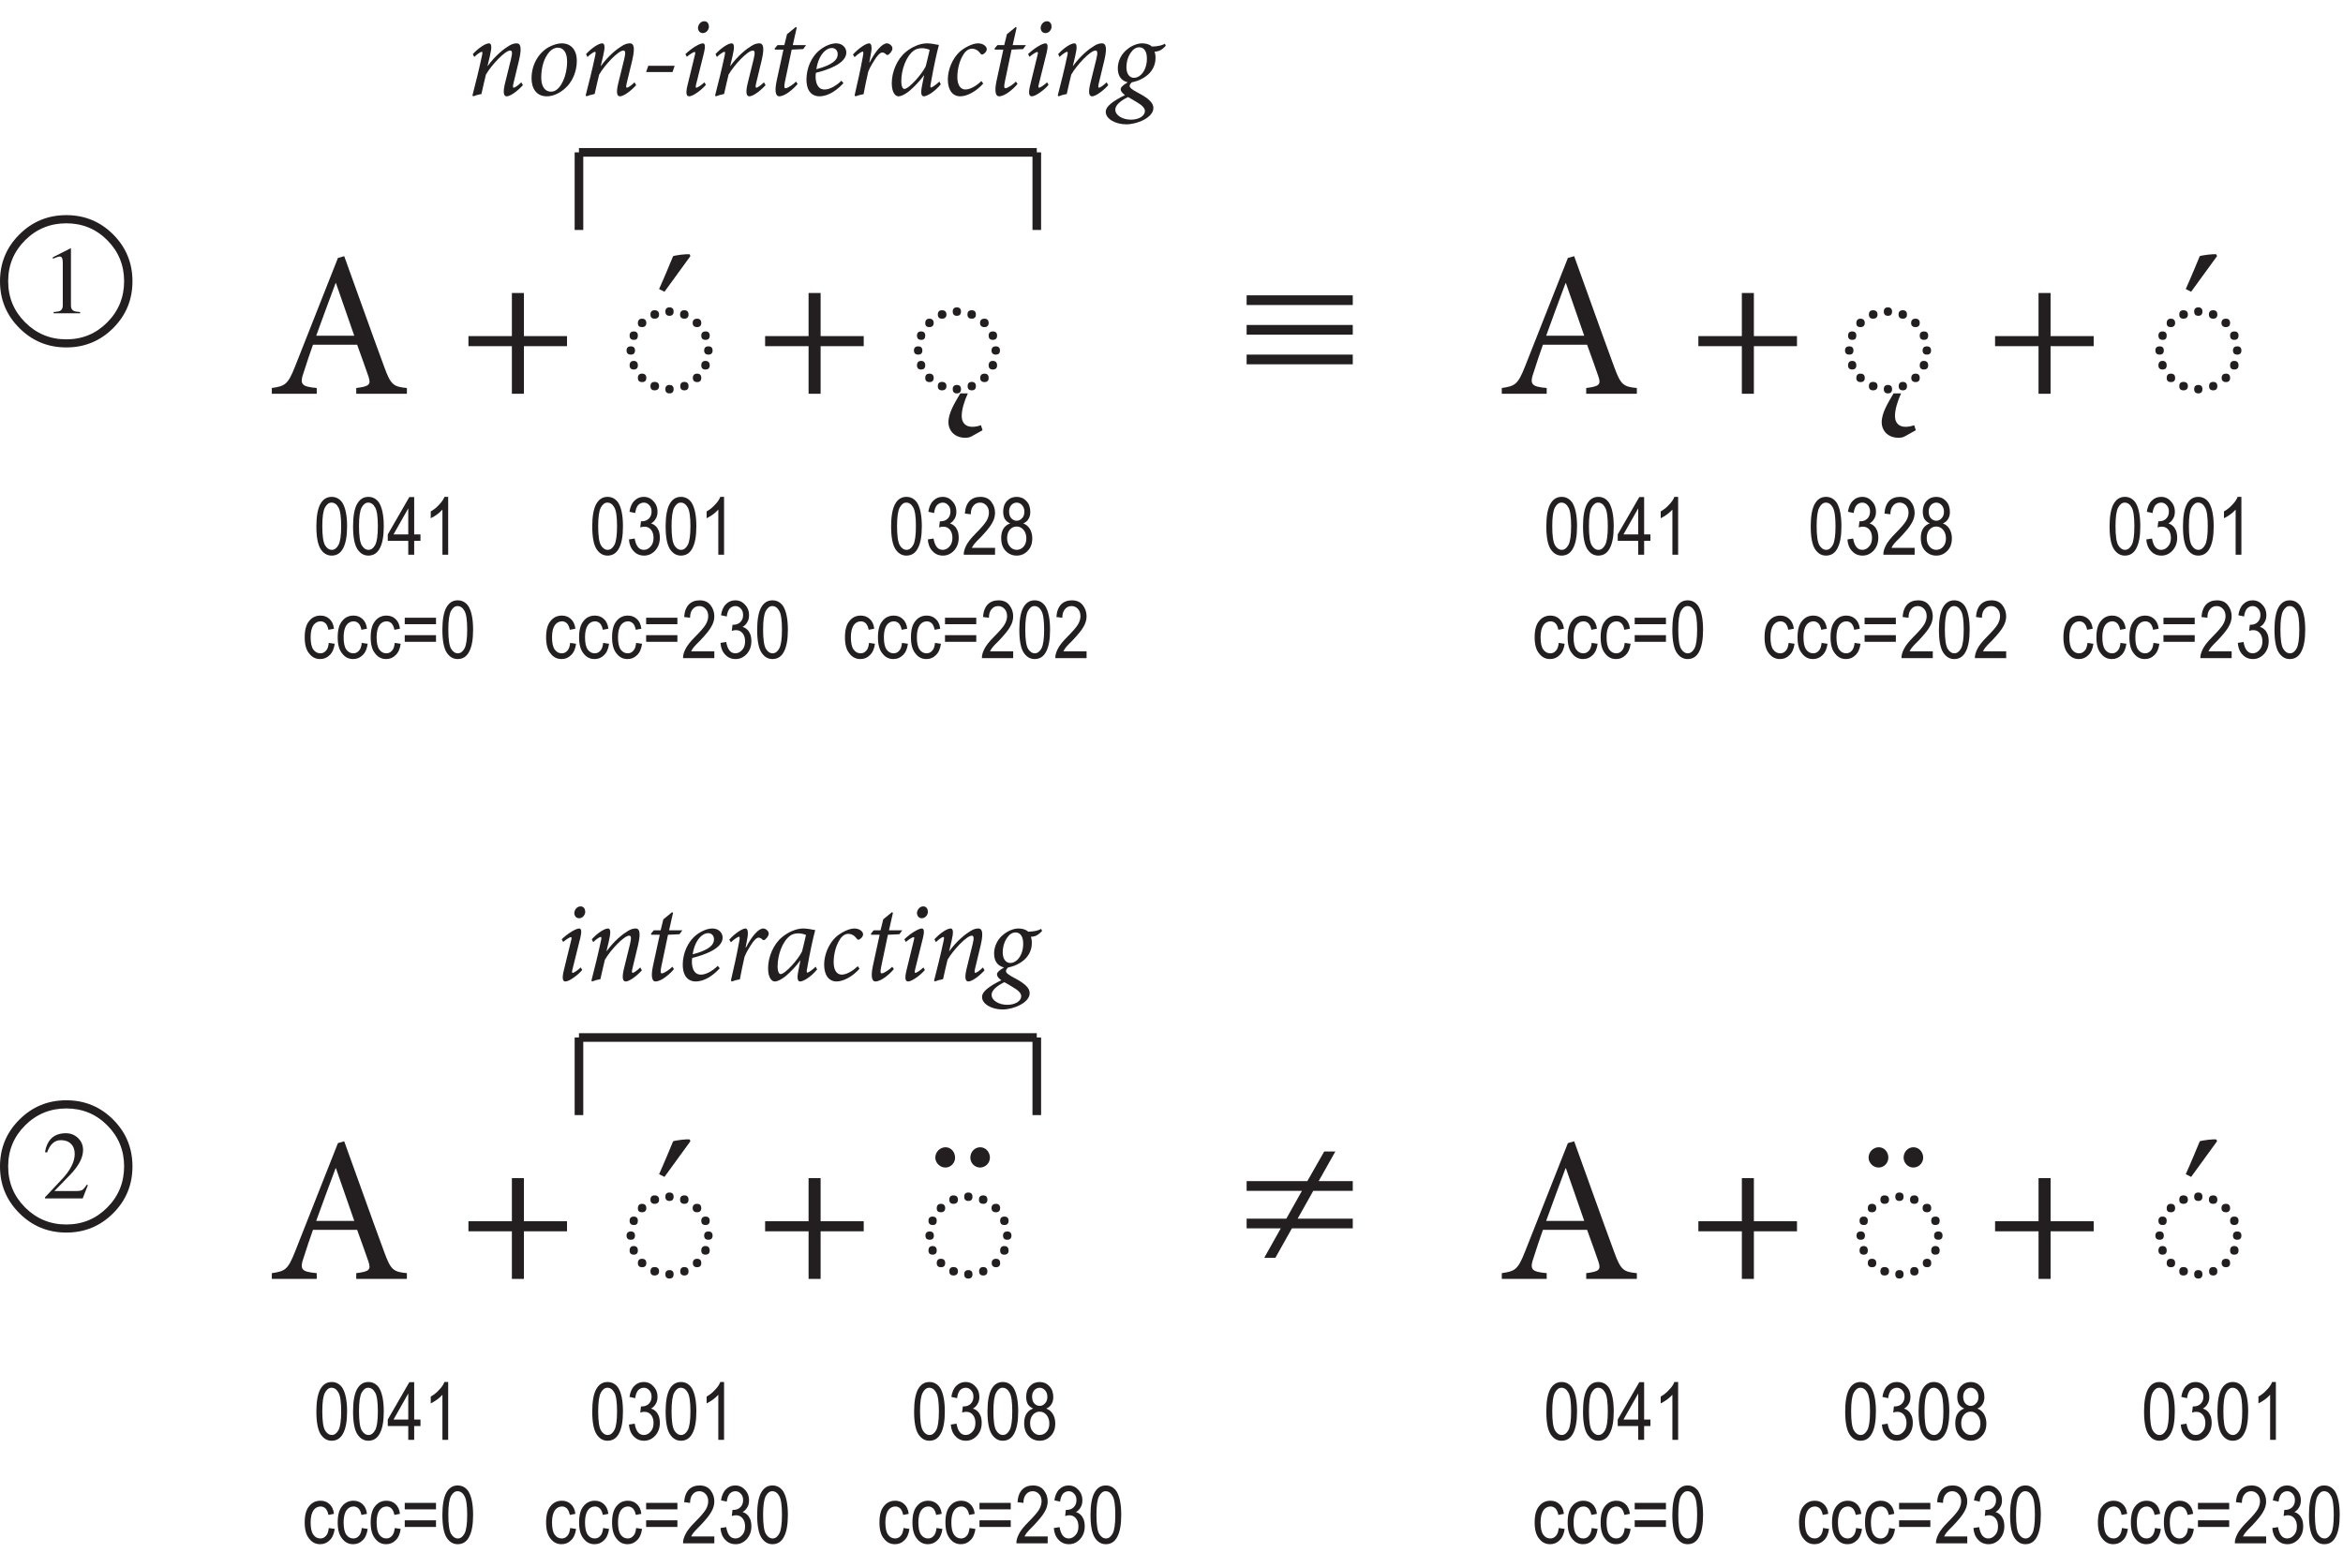 <?xml version="1.0" encoding="UTF-8" standalone="no"?>
<svg
   width="203.83pt"
   height="136.4pt"
   viewBox="0 0 203.83 136.4"
   version="1.2"
   id="svg14647"
   xmlns:xlink="http://www.w3.org/1999/xlink"
   xmlns="http://www.w3.org/2000/svg"
   xmlns:svg="http://www.w3.org/2000/svg">
  <defs
     id="defs14098">
    <g
       id="g14093">
      <symbol
         overflow="visible"
         id="glyph0-0">
        <path
           style="stroke:none;"
           d="M 9 0 L 9 -12.594 L 0 -12.594 L 0 0 Z M 7.562 -11.703 L 4.5 -7.109 L 1.438 -11.703 Z M 8.094 -1.703 L 5.047 -6.297 L 8.094 -10.891 Z M 1.438 -0.906 L 4.5 -5.484 L 7.562 -0.906 Z M 0.906 -10.891 L 3.953 -6.297 L 0.906 -1.703 Z M 0.906 -10.891 "
           id="path13997" />
      </symbol>
      <symbol
         overflow="visible"
         id="glyph0-1">
        <path
           style="stroke:none;"
           d="M 12.109 0 L 12.109 -0.5 C 10.938 -0.609 10.703 -0.781 10.141 -2.328 C 8.984 -5.453 7.781 -8.875 6.656 -11.969 L 6.109 -11.812 L 2.375 -2.359 C 1.75 -0.781 1.5 -0.672 0.359 -0.5 L 0.359 0 L 4.266 0 L 4.266 -0.5 C 2.922 -0.625 2.75 -0.812 3.156 -1.938 C 3.391 -2.703 3.656 -3.453 3.938 -4.266 L 7.781 -4.266 C 8.172 -3.172 8.531 -2.203 8.766 -1.5 C 9 -0.797 8.844 -0.641 7.703 -0.5 L 7.703 0 Z M 7.531 -5.047 L 4.219 -5.047 C 4.75 -6.516 5.328 -8.078 5.906 -9.625 L 5.938 -9.625 Z M 7.531 -5.047 "
           id="path14000" />
      </symbol>
      <symbol
         overflow="visible"
         id="glyph0-2">
        <path
           style="stroke:none;"
           d=""
           id="path14003" />
      </symbol>
      <symbol
         overflow="visible"
         id="glyph0-3">
        <path
           style="stroke:none;"
           d="M 9.516 -4.141 L 9.516 -5.016 L 5.766 -5.016 L 5.766 -8.766 L 4.719 -8.766 L 4.719 -5.016 L 0.938 -5.016 L 0.938 -4.141 L 4.719 -4.141 L 4.719 0 L 5.766 0 L 5.766 -4.141 Z M 9.516 -4.141 "
           id="path14006" />
      </symbol>
      <symbol
         overflow="visible"
         id="glyph0-4">
        <path
           style="stroke:none;"
           d="M 5.328 3.172 L 5.188 2.734 C 4.938 2.828 4.688 2.875 4.422 2.875 C 3.906 2.875 3.516 2.578 3.516 1.938 C 3.516 1.391 3.719 0.688 4.047 -0.031 L 3.391 -0.031 C 2.922 0.781 2.359 1.641 2.359 2.5 C 2.359 3.109 2.812 3.828 3.828 3.828 C 4 3.828 4.234 3.797 4.406 3.688 Z M 5.328 3.172 "
           id="path14009" />
      </symbol>
      <symbol
         overflow="visible"
         id="glyph0-5">
        <path
           style="stroke:none;"
           d="M 3.469 -8.875 L 5.719 -11.969 L 5.672 -12.125 C 5.453 -12.188 4.391 -12.047 4.219 -11.969 C 4.094 -11.656 3.344 -9.859 3 -9.109 Z M 3.469 -8.875 "
           id="path14012" />
      </symbol>
      <symbol
         overflow="visible"
         id="glyph0-6">
        <path
           style="stroke:none;"
           d="M 2.094 -9.688 C 2.578 -9.688 2.938 -10.094 2.938 -10.547 C 2.938 -11.047 2.578 -11.453 2.109 -11.453 C 1.625 -11.453 1.219 -11.047 1.219 -10.547 C 1.219 -10.094 1.625 -9.688 2.094 -9.688 Z M 5.109 -9.688 C 5.594 -9.688 5.969 -10.094 5.969 -10.547 C 5.969 -11.047 5.594 -11.453 5.125 -11.453 C 4.641 -11.453 4.266 -11.047 4.266 -10.547 C 4.266 -10.094 4.641 -9.688 5.109 -9.688 Z M 5.109 -9.688 "
           id="path14015" />
      </symbol>
      <symbol
         overflow="visible"
         id="glyph1-0">
        <path
           style="stroke:none;"
           d="M 1.484 0 L 1.484 -4.375 L 0.141 -4.375 L 0.141 0 Z M 0.312 -4.234 L 1.328 -4.234 L 1.328 -0.188 L 0.312 -0.188 Z M 0.312 -4.234 "
           id="path14018" />
      </symbol>
      <symbol
         overflow="visible"
         id="glyph1-1">
        <path
           style="stroke:none;"
           d="M 0.609 -0.484 C 0.859 -0.109 1.172 0.078 1.562 0.078 C 2.016 0.078 2.344 -0.141 2.562 -0.562 C 2.797 -1 2.906 -1.641 2.906 -2.469 C 2.906 -3.406 2.766 -4.078 2.5 -4.516 C 2.266 -4.859 1.953 -5.031 1.562 -5.031 C 1.125 -5.031 0.797 -4.812 0.562 -4.375 C 0.344 -3.953 0.234 -3.312 0.234 -2.469 C 0.234 -1.531 0.359 -0.875 0.609 -0.484 Z M 0.984 -4.109 C 1.141 -4.391 1.328 -4.531 1.547 -4.531 C 1.797 -4.531 2 -4.391 2.156 -4.109 C 2.312 -3.844 2.391 -3.297 2.391 -2.484 C 2.391 -1.672 2.312 -1.125 2.156 -0.844 C 2 -0.562 1.812 -0.422 1.578 -0.422 C 1.344 -0.422 1.141 -0.562 0.984 -0.828 C 0.828 -1.109 0.75 -1.656 0.75 -2.484 C 0.75 -3.281 0.828 -3.828 0.984 -4.109 Z M 0.984 -4.109 "
           id="path14021" />
      </symbol>
      <symbol
         overflow="visible"
         id="glyph1-2">
        <path
           style="stroke:none;"
           d="M 2.359 0 L 2.359 -1.203 L 2.906 -1.203 L 2.906 -1.766 L 2.359 -1.766 L 2.359 -5.016 L 1.938 -5.016 L 0.062 -1.766 L 0.062 -1.203 L 1.844 -1.203 L 1.844 0 Z M 0.562 -1.766 L 1.844 -4.031 L 1.844 -1.766 Z M 0.562 -1.766 "
           id="path14024" />
      </symbol>
      <symbol
         overflow="visible"
         id="glyph1-3">
        <path
           style="stroke:none;"
           d="M 2.125 -5.031 L 1.797 -5.031 C 1.719 -4.812 1.562 -4.578 1.344 -4.359 C 1.141 -4.125 0.891 -3.922 0.609 -3.766 L 0.609 -3.172 C 0.781 -3.25 0.953 -3.359 1.156 -3.5 C 1.344 -3.641 1.5 -3.781 1.625 -3.922 L 1.625 0 L 2.125 0 Z M 2.125 -5.031 "
           id="path14027" />
      </symbol>
      <symbol
         overflow="visible"
         id="glyph1-4">
        <path
           style="stroke:none;"
           d="M 0.656 -0.297 C 0.891 -0.047 1.188 0.078 1.547 0.078 C 1.922 0.078 2.234 -0.062 2.516 -0.359 C 2.781 -0.656 2.922 -1.016 2.922 -1.484 C 2.922 -1.703 2.891 -1.891 2.828 -2.078 C 2.75 -2.25 2.672 -2.391 2.562 -2.484 C 2.453 -2.594 2.312 -2.672 2.156 -2.719 C 2.328 -2.812 2.469 -2.953 2.562 -3.125 C 2.672 -3.297 2.719 -3.5 2.719 -3.734 C 2.719 -4.109 2.594 -4.422 2.359 -4.656 C 2.141 -4.906 1.859 -5.031 1.516 -5.031 C 1.203 -5.031 0.938 -4.922 0.719 -4.703 C 0.484 -4.484 0.344 -4.156 0.281 -3.734 L 0.781 -3.625 C 0.812 -3.922 0.906 -4.156 1.031 -4.312 C 1.172 -4.453 1.344 -4.531 1.531 -4.531 C 1.719 -4.531 1.875 -4.453 2 -4.312 C 2.141 -4.172 2.203 -3.984 2.203 -3.75 C 2.203 -3.5 2.125 -3.297 1.969 -3.141 C 1.812 -2.984 1.609 -2.906 1.359 -2.906 L 1.281 -2.906 L 1.219 -2.375 C 1.359 -2.422 1.484 -2.438 1.578 -2.438 C 1.812 -2.438 2 -2.359 2.156 -2.172 C 2.297 -2 2.375 -1.766 2.375 -1.469 C 2.375 -1.156 2.297 -0.906 2.125 -0.719 C 1.953 -0.516 1.75 -0.422 1.531 -0.422 C 1.109 -0.422 0.844 -0.75 0.734 -1.406 L 0.234 -1.328 C 0.266 -0.891 0.406 -0.547 0.656 -0.297 Z M 0.656 -0.297 "
           id="path14030" />
      </symbol>
      <symbol
         overflow="visible"
         id="glyph1-5">
        <path
           style="stroke:none;"
           d="M 0.875 -0.594 C 0.922 -0.703 1 -0.812 1.078 -0.922 C 1.172 -1.031 1.359 -1.25 1.672 -1.547 C 2.141 -2.047 2.469 -2.438 2.625 -2.734 C 2.797 -3.016 2.891 -3.328 2.891 -3.641 C 2.891 -4 2.781 -4.328 2.562 -4.609 C 2.344 -4.891 2.031 -5.031 1.609 -5.031 C 1.219 -5.031 0.906 -4.906 0.672 -4.672 C 0.438 -4.422 0.297 -4.062 0.266 -3.578 L 0.781 -3.516 C 0.781 -3.844 0.859 -4.094 1.016 -4.266 C 1.156 -4.438 1.344 -4.531 1.594 -4.531 C 1.812 -4.531 2 -4.438 2.141 -4.281 C 2.281 -4.125 2.359 -3.922 2.359 -3.656 C 2.359 -3.438 2.297 -3.203 2.156 -2.953 C 2 -2.688 1.688 -2.328 1.219 -1.859 C 0.812 -1.453 0.531 -1.094 0.391 -0.812 C 0.234 -0.5 0.156 -0.234 0.172 0 L 2.891 0 L 2.891 -0.594 Z M 0.875 -0.594 "
           id="path14033" />
      </symbol>
      <symbol
         overflow="visible"
         id="glyph1-6">
        <path
           style="stroke:none;"
           d="M 0.438 -2.281 C 0.297 -2.062 0.234 -1.781 0.234 -1.453 C 0.234 -0.984 0.359 -0.609 0.609 -0.344 C 0.875 -0.062 1.203 0.078 1.578 0.078 C 1.969 0.078 2.281 -0.062 2.547 -0.344 C 2.812 -0.609 2.938 -0.984 2.938 -1.422 C 2.938 -1.75 2.859 -2.016 2.734 -2.234 C 2.594 -2.469 2.406 -2.625 2.156 -2.719 C 2.359 -2.812 2.516 -2.938 2.609 -3.109 C 2.719 -3.281 2.766 -3.484 2.766 -3.719 C 2.766 -4.109 2.656 -4.422 2.422 -4.672 C 2.203 -4.906 1.922 -5.031 1.578 -5.031 C 1.234 -5.031 0.953 -4.906 0.734 -4.672 C 0.516 -4.438 0.406 -4.125 0.406 -3.75 C 0.406 -3.5 0.453 -3.281 0.547 -3.109 C 0.656 -2.938 0.812 -2.812 1.016 -2.719 C 0.766 -2.641 0.578 -2.484 0.438 -2.281 Z M 1.109 -4.312 C 1.234 -4.453 1.406 -4.531 1.578 -4.531 C 1.75 -4.531 1.922 -4.453 2.047 -4.312 C 2.188 -4.156 2.25 -3.969 2.25 -3.734 C 2.25 -3.5 2.188 -3.312 2.047 -3.172 C 1.922 -3.031 1.766 -2.953 1.578 -2.953 C 1.406 -2.953 1.234 -3.031 1.109 -3.172 C 0.984 -3.312 0.922 -3.516 0.922 -3.766 C 0.922 -3.984 0.984 -4.172 1.109 -4.312 Z M 0.984 -2.172 C 1.141 -2.359 1.344 -2.453 1.578 -2.453 C 1.812 -2.453 2 -2.359 2.172 -2.172 C 2.328 -1.984 2.422 -1.734 2.422 -1.422 C 2.422 -1.125 2.344 -0.875 2.172 -0.688 C 2.016 -0.516 1.812 -0.422 1.578 -0.422 C 1.359 -0.422 1.156 -0.516 1 -0.703 C 0.828 -0.891 0.75 -1.141 0.75 -1.438 C 0.75 -1.75 0.828 -1.984 0.984 -2.172 Z M 0.984 -2.172 "
           id="path14036" />
      </symbol>
      <symbol
         overflow="visible"
         id="glyph1-7">
        <path
           style="stroke:none;"
           d="M 2.062 -0.641 C 1.922 -0.484 1.766 -0.422 1.578 -0.422 C 1.328 -0.422 1.125 -0.531 0.969 -0.75 C 0.812 -0.969 0.734 -1.328 0.734 -1.828 C 0.734 -2.297 0.828 -2.656 0.984 -2.875 C 1.141 -3.094 1.359 -3.203 1.609 -3.203 C 1.766 -3.203 1.906 -3.141 2.031 -3.031 C 2.156 -2.891 2.234 -2.719 2.281 -2.469 L 2.766 -2.562 C 2.719 -2.953 2.578 -3.234 2.359 -3.422 C 2.156 -3.609 1.891 -3.703 1.594 -3.703 C 1.188 -3.703 0.859 -3.547 0.609 -3.234 C 0.344 -2.922 0.219 -2.453 0.219 -1.812 C 0.219 -1.188 0.344 -0.719 0.609 -0.406 C 0.859 -0.078 1.172 0.078 1.562 0.078 C 1.891 0.078 2.156 -0.031 2.391 -0.266 C 2.625 -0.484 2.766 -0.812 2.828 -1.25 L 2.312 -1.328 C 2.281 -1.016 2.203 -0.781 2.062 -0.641 Z M 2.062 -0.641 "
           id="path14039" />
      </symbol>
      <symbol
         overflow="visible"
         id="glyph1-8">
        <path
           style="stroke:none;"
           d="M 3.031 -3.516 L 0.312 -3.516 L 0.312 -2.953 L 3.031 -2.953 Z M 3.031 -2 L 0.312 -2 L 0.312 -1.422 L 3.031 -1.422 Z M 3.031 -2 "
           id="path14042" />
      </symbol>
      <symbol
         overflow="visible"
         id="glyph2-0">
        <path
           style="stroke:none;"
           d="M 0 0 L 5 0 L 5 -7 L 0 -7 Z M 2.5 -3.953 L 0.797 -6.5 L 4.203 -6.5 Z M 2.797 -3.5 L 4.5 -6.047 L 4.5 -0.953 Z M 0.797 -0.5 L 2.5 -3.047 L 4.203 -0.5 Z M 0.5 -6.047 L 2.203 -3.5 L 0.5 -0.953 Z M 0.5 -6.047 "
           id="path14045" />
      </symbol>
      <symbol
         overflow="visible"
         id="glyph2-1">
        <path
           style="stroke:none;"
           d="M 4.812 -1.094 C 4.516 -0.797 4.234 -0.625 4.156 -0.625 C 4.078 -0.625 4.062 -0.703 4.125 -0.984 C 4.297 -1.688 4.453 -2.375 4.625 -3.062 C 4.922 -4.344 4.641 -4.484 4.406 -4.484 C 4.203 -4.484 3.984 -4.422 3.734 -4.266 C 3.312 -4.016 2.562 -3.438 1.891 -2.516 L 1.875 -2.516 L 2.078 -3.375 C 2.266 -4.156 2.234 -4.484 2 -4.484 C 1.719 -4.484 1.125 -4.125 0.594 -3.547 L 0.719 -3.297 C 0.969 -3.547 1.281 -3.75 1.375 -3.75 C 1.438 -3.75 1.453 -3.672 1.375 -3.344 C 1.141 -2.234 0.844 -1.047 0.562 0.047 L 0.625 0.125 C 0.812 0.047 1.094 -0.031 1.344 -0.078 C 1.469 -0.688 1.625 -1.281 1.734 -1.766 C 2.234 -2.625 3.406 -3.859 3.844 -3.859 C 4 -3.859 4.062 -3.703 3.922 -3.141 C 3.734 -2.406 3.562 -1.672 3.375 -0.922 C 3.203 -0.156 3.297 0.125 3.547 0.125 C 3.797 0.125 4.359 -0.203 4.953 -0.844 Z M 4.812 -1.094 "
           id="path14048" />
      </symbol>
      <symbol
         overflow="visible"
         id="glyph2-2">
        <path
           style="stroke:none;"
           d="M 1.781 0.125 C 2.344 0.125 2.891 -0.156 3.312 -0.516 C 4.016 -1.094 4.391 -2.062 4.391 -2.938 C 4.391 -3.922 3.891 -4.484 3.062 -4.484 C 2.75 -4.484 2.344 -4.359 1.984 -4.172 C 1.156 -3.734 0.453 -2.734 0.453 -1.438 C 0.453 -0.625 0.828 0.125 1.781 0.125 Z M 2.141 -0.281 C 1.609 -0.281 1.297 -0.75 1.297 -1.484 C 1.297 -3.031 1.969 -3.844 2.359 -4.016 C 2.469 -4.062 2.594 -4.109 2.734 -4.109 C 3.203 -4.109 3.547 -3.719 3.547 -2.906 C 3.547 -1.625 3 -0.562 2.453 -0.344 C 2.359 -0.297 2.266 -0.281 2.141 -0.281 Z M 2.141 -0.281 "
           id="path14051" />
      </symbol>
      <symbol
         overflow="visible"
         id="glyph2-3">
        <path
           style="stroke:none;"
           d="M 2.984 -2.531 L 0.688 -2.531 L 0.5 -1.984 L 2.797 -1.984 Z M 2.984 -2.531 "
           id="path14054" />
      </symbol>
      <symbol
         overflow="visible"
         id="glyph2-4">
        <path
           style="stroke:none;"
           d="M 2.219 -6.406 C 1.875 -6.406 1.672 -6.062 1.672 -5.812 C 1.688 -5.562 1.844 -5.375 2.094 -5.375 C 2.391 -5.375 2.625 -5.656 2.625 -5.953 C 2.609 -6.203 2.484 -6.406 2.219 -6.406 Z M 2.234 -1.094 C 2 -0.875 1.656 -0.625 1.531 -0.625 C 1.469 -0.625 1.453 -0.703 1.516 -0.938 L 2.203 -3.703 C 2.312 -4.172 2.312 -4.484 2.094 -4.484 C 1.828 -4.484 1.125 -4.078 0.578 -3.547 L 0.703 -3.312 C 1 -3.562 1.297 -3.734 1.375 -3.734 C 1.453 -3.734 1.453 -3.641 1.391 -3.422 L 0.766 -0.859 C 0.562 -0.047 0.703 0.125 0.906 0.125 C 1.25 0.125 2.031 -0.469 2.359 -0.875 Z M 2.234 -1.094 "
           id="path14057" />
      </symbol>
      <symbol
         overflow="visible"
         id="glyph2-5">
        <path
           style="stroke:none;"
           d="M 3.375 -4.328 L 2.219 -4.328 L 2.562 -5.844 L 2.484 -5.906 L 1.719 -5.281 L 1.484 -4.328 L 0.891 -4.328 L 0.641 -4.031 L 0.672 -3.938 L 1.406 -3.938 L 0.812 -1.203 C 0.594 -0.172 0.797 0.125 1.031 0.125 C 1.562 0.125 2.312 -0.547 2.641 -0.953 L 2.5 -1.156 C 2.266 -0.906 1.766 -0.578 1.594 -0.578 C 1.484 -0.578 1.438 -0.688 1.547 -1.188 L 2.125 -3.938 L 3.125 -3.984 Z M 3.375 -4.328 "
           id="path14060" />
      </symbol>
      <symbol
         overflow="visible"
         id="glyph2-6">
        <path
           style="stroke:none;"
           d="M 3.484 -1.234 C 2.984 -0.75 2.438 -0.469 2.016 -0.469 C 1.406 -0.469 1.234 -1.062 1.234 -1.594 C 1.234 -1.703 1.234 -1.797 1.266 -1.922 C 2.219 -2.156 3.906 -2.703 3.906 -3.688 C 3.906 -4.125 3.547 -4.484 3.016 -4.484 C 2.594 -4.484 2.062 -4.266 1.641 -3.938 C 0.844 -3.328 0.438 -2.281 0.438 -1.344 C 0.438 -0.156 1.078 0.125 1.547 0.125 C 2.016 0.125 2.766 -0.062 3.656 -1.016 Z M 2.656 -4.078 C 2.938 -4.078 3.156 -3.875 3.156 -3.531 C 3.156 -3.062 2.734 -2.609 1.297 -2.234 C 1.469 -3.344 1.969 -3.812 2.234 -3.953 C 2.344 -4.031 2.516 -4.078 2.656 -4.078 Z M 2.656 -4.078 "
           id="path14063" />
      </symbol>
      <symbol
         overflow="visible"
         id="glyph2-7">
        <path
           style="stroke:none;"
           d="M 0.625 -3.281 C 0.922 -3.562 1.234 -3.766 1.328 -3.766 C 1.406 -3.766 1.406 -3.656 1.344 -3.328 C 1.156 -2.266 0.875 -1.031 0.625 0.047 L 0.703 0.125 C 0.922 0.047 1.188 -0.031 1.406 -0.062 C 1.531 -0.719 1.656 -1.344 1.812 -2.016 C 1.984 -2.469 2.297 -2.938 2.516 -3.266 C 2.75 -3.578 2.906 -3.688 3.031 -3.688 C 3.141 -3.688 3.266 -3.625 3.375 -3.516 C 3.422 -3.453 3.5 -3.453 3.594 -3.516 C 3.688 -3.594 3.781 -3.688 3.844 -3.812 C 3.938 -3.953 3.938 -4.109 3.859 -4.234 C 3.766 -4.375 3.594 -4.484 3.438 -4.484 C 3.031 -4.484 2.438 -3.812 1.938 -2.828 L 1.906 -2.828 L 2 -3.328 C 2.156 -4.031 2.141 -4.484 1.891 -4.484 C 1.625 -4.484 1 -4.078 0.484 -3.516 Z M 0.625 -3.281 "
           id="path14066" />
      </symbol>
      <symbol
         overflow="visible"
         id="glyph2-8">
        <path
           style="stroke:none;"
           d="M 4.531 -1.156 C 4.234 -0.875 3.891 -0.641 3.812 -0.641 C 3.75 -0.641 3.719 -0.719 3.797 -1.062 C 4.016 -2.344 4.312 -3.703 4.484 -4.312 L 4.453 -4.359 C 4.344 -4.359 4.203 -4.391 4.062 -4.422 C 3.859 -4.453 3.656 -4.484 3.453 -4.484 C 2.812 -4.484 2.094 -4.141 1.594 -3.719 C 0.859 -3.109 0.391 -2.016 0.391 -1.016 C 0.391 -0.203 0.703 0.125 0.969 0.125 C 1.234 0.125 1.562 -0.062 1.906 -0.328 C 2.328 -0.688 2.797 -1.156 3.188 -1.703 L 3.203 -1.703 L 3.016 -0.766 C 2.875 -0.031 3 0.125 3.188 0.125 C 3.438 0.125 4.109 -0.25 4.656 -0.922 Z M 1.484 -0.516 C 1.344 -0.516 1.219 -0.734 1.219 -1.188 C 1.219 -2.172 1.625 -3.344 2.297 -3.844 C 2.469 -3.984 2.75 -4.062 3.016 -4.062 C 3.266 -4.062 3.547 -3.984 3.688 -3.922 C 3.609 -3.594 3.453 -2.875 3.344 -2.484 C 3.016 -1.797 1.875 -0.516 1.484 -0.516 Z M 1.484 -0.516 "
           id="path14069" />
      </symbol>
      <symbol
         overflow="visible"
         id="glyph2-9">
        <path
           style="stroke:none;"
           d="M 3.359 -1.203 C 3.094 -0.938 2.484 -0.469 1.969 -0.469 C 1.547 -0.469 1.266 -0.844 1.266 -1.547 C 1.266 -2.234 1.453 -2.906 1.703 -3.359 C 1.891 -3.719 2.172 -4.016 2.531 -4.016 C 2.844 -4.016 3.062 -3.875 3.281 -3.594 C 3.344 -3.5 3.422 -3.484 3.5 -3.531 C 3.734 -3.656 3.828 -3.844 3.828 -3.984 C 3.812 -4.234 3.5 -4.484 3.062 -4.484 C 2.578 -4.484 1.875 -4.109 1.469 -3.75 C 0.828 -3.156 0.438 -2.188 0.438 -1.344 C 0.438 -0.391 0.875 0.125 1.516 0.125 C 2.094 0.125 2.891 -0.281 3.516 -0.984 Z M 3.359 -1.203 "
           id="path14072" />
      </symbol>
      <symbol
         overflow="visible"
         id="glyph2-10">
        <path
           style="stroke:none;"
           d="M 4.688 -4.453 C 4.5 -4.328 4.141 -4.219 3.562 -4.203 C 3.344 -4.406 3.031 -4.484 2.703 -4.484 C 2.344 -4.484 1.844 -4.312 1.438 -3.984 C 0.922 -3.594 0.594 -2.969 0.594 -2.312 C 0.594 -1.641 0.891 -1.234 1.453 -1.094 C 0.984 -0.812 0.844 -0.641 0.844 -0.484 C 0.844 -0.344 0.969 -0.156 1.219 0.016 C 0.125 0.562 -0.453 1.016 -0.453 1.453 C -0.484 2.062 0.359 2.562 1.328 2.562 C 2.297 2.562 3.688 1.969 3.688 1.141 C 3.688 0.703 3.297 0.312 2.344 -0.188 C 1.859 -0.438 1.625 -0.625 1.625 -0.766 C 1.625 -0.891 1.703 -0.984 1.812 -1.094 C 2.391 -1.203 2.844 -1.453 3.109 -1.672 C 3.484 -1.953 3.875 -2.484 3.875 -3.203 C 3.875 -3.469 3.844 -3.625 3.797 -3.766 C 3.906 -3.766 3.969 -3.766 4.047 -3.797 C 4.203 -3.812 4.469 -3.938 4.766 -4.266 Z M 2 -1.484 C 1.641 -1.484 1.344 -1.797 1.344 -2.391 C 1.344 -2.938 1.516 -3.391 1.734 -3.688 C 1.906 -3.953 2.172 -4.141 2.453 -4.141 C 2.906 -4.141 3.125 -3.734 3.125 -3.172 C 3.125 -2.094 2.531 -1.484 2 -1.484 Z M 1.734 2.156 C 1.031 2.156 0.375 1.797 0.375 1.281 C 0.375 0.906 0.812 0.516 1.484 0.188 C 1.625 0.266 1.906 0.422 2.234 0.625 C 2.688 0.891 2.953 1.141 2.953 1.406 C 2.953 1.797 2.484 2.156 1.734 2.156 Z M 1.734 2.156 "
           id="path14075" />
      </symbol>
      <symbol
         overflow="visible"
         id="glyph3-0">
        <path
           style="stroke:none;"
           d="M 7.891 -0.016 L 7.891 -14.406 L 1.141 -14.406 L 1.141 -0.016 Z M 2.25 -13.281 L 6.75 -13.281 L 6.75 -1.156 L 2.25 -1.156 Z M 2.25 -13.281 "
           id="path14078" />
      </symbol>
      <symbol
         overflow="visible"
         id="glyph3-1">
        <path
           style="stroke:none;"
           d="M 2.953 -4.766 C 2.953 -5 2.828 -5.125 2.594 -5.125 C 2.344 -5.125 2.219 -5 2.219 -4.766 C 2.219 -4.531 2.344 -4.406 2.594 -4.406 C 2.828 -4.406 2.953 -4.531 2.953 -4.766 Z M 2.859 -5.688 C 3.094 -5.688 3.203 -5.812 3.203 -6.062 C 3.203 -6.297 3.078 -6.422 2.844 -6.422 C 2.609 -6.422 2.484 -6.297 2.484 -6.062 C 2.484 -5.812 2.609 -5.688 2.859 -5.688 Z M 3.562 -6.797 C 3.812 -6.797 3.938 -6.938 3.938 -7.156 C 3.938 -7.391 3.812 -7.531 3.562 -7.531 C 3.328 -7.531 3.203 -7.391 3.203 -7.141 C 3.203 -6.906 3.328 -6.797 3.562 -6.797 Z M 4.656 -7.531 C 4.906 -7.531 5.047 -7.656 5.047 -7.891 C 5.047 -8.141 4.906 -8.266 4.656 -8.266 C 4.422 -8.266 4.297 -8.141 4.297 -7.891 C 4.297 -7.656 4.422 -7.531 4.656 -7.531 Z M 5.953 -7.781 C 6.188 -7.781 6.312 -7.906 6.312 -8.156 C 6.312 -8.391 6.188 -8.516 5.953 -8.516 C 5.719 -8.516 5.594 -8.391 5.594 -8.156 C 5.594 -7.906 5.719 -7.781 5.953 -7.781 Z M 6.875 -7.891 C 6.875 -7.656 7 -7.531 7.25 -7.531 C 7.484 -7.531 7.609 -7.656 7.609 -7.891 C 7.609 -8.141 7.484 -8.266 7.25 -8.266 C 7 -8.266 6.875 -8.141 6.875 -7.891 Z M 7.969 -7.156 C 7.969 -6.938 8.094 -6.797 8.359 -6.797 C 8.594 -6.797 8.719 -6.938 8.719 -7.156 C 8.719 -7.391 8.594 -7.531 8.359 -7.531 C 8.094 -7.531 7.969 -7.391 7.969 -7.156 Z M 8.719 -6.062 C 8.719 -5.812 8.844 -5.688 9.078 -5.688 C 9.328 -5.688 9.453 -5.812 9.453 -6.062 C 9.453 -6.297 9.328 -6.422 9.094 -6.422 C 8.844 -6.422 8.719 -6.297 8.719 -6.062 Z M 8.969 -4.766 C 8.969 -4.531 9.094 -4.406 9.344 -4.406 C 9.578 -4.406 9.703 -4.531 9.703 -4.766 C 9.703 -5 9.578 -5.125 9.344 -5.125 C 9.094 -5.125 8.969 -5 8.969 -4.766 Z M 9.078 -3.859 C 8.844 -3.859 8.719 -3.719 8.719 -3.469 C 8.719 -3.234 8.844 -3.109 9.078 -3.109 C 9.328 -3.109 9.453 -3.234 9.453 -3.469 C 9.453 -3.719 9.328 -3.859 9.078 -3.859 Z M 8.359 -2.75 C 8.125 -2.75 7.984 -2.625 7.984 -2.375 C 7.984 -2.141 8.125 -2.016 8.359 -2.016 C 8.594 -2.016 8.719 -2.141 8.719 -2.375 C 8.719 -2.625 8.594 -2.75 8.359 -2.75 Z M 7.25 -2.031 C 7.016 -2.031 6.891 -1.906 6.891 -1.656 C 6.891 -1.422 7.016 -1.297 7.25 -1.297 C 7.484 -1.297 7.609 -1.422 7.609 -1.656 C 7.609 -1.906 7.484 -2.031 7.25 -2.031 Z M 5.953 -1.766 C 5.719 -1.766 5.594 -1.641 5.594 -1.406 C 5.594 -1.156 5.719 -1.031 5.953 -1.031 C 6.188 -1.031 6.312 -1.156 6.312 -1.406 C 6.312 -1.641 6.188 -1.766 5.953 -1.766 Z M 5.047 -1.672 C 5.047 -1.906 4.906 -2.031 4.656 -2.031 C 4.422 -2.031 4.297 -1.906 4.297 -1.656 C 4.297 -1.422 4.422 -1.297 4.656 -1.297 C 4.906 -1.297 5.047 -1.422 5.047 -1.672 Z M 3.938 -2.375 C 3.938 -2.625 3.812 -2.75 3.562 -2.75 C 3.328 -2.75 3.203 -2.625 3.203 -2.375 C 3.203 -2.141 3.328 -2.016 3.578 -2.016 C 3.812 -2.016 3.938 -2.141 3.938 -2.375 Z M 3.203 -3.469 C 3.203 -3.719 3.078 -3.859 2.844 -3.859 C 2.609 -3.859 2.484 -3.719 2.484 -3.469 C 2.484 -3.234 2.609 -3.109 2.844 -3.109 C 3.078 -3.109 3.203 -3.234 3.203 -3.469 Z M 3.203 -3.469 "
           id="path14081" />
      </symbol>
      <symbol
         overflow="visible"
         id="glyph4-0">
        <path
           style="stroke:none;"
           d="M 9.922 0 L 9.922 -11.25 L 0.906 -11.25 L 0.906 0 Z M 1.188 -10.969 L 9.625 -10.969 L 9.625 -0.281 L 1.188 -0.281 Z M 1.188 -10.969 "
           id="path14084" />
      </symbol>
      <symbol
         overflow="visible"
         id="glyph4-1">
        <path
           style="stroke:none;"
           d="M 0.328 -6.719 L 9.562 -6.719 L 9.562 -7.562 L 0.328 -7.562 Z M 0.328 -4.141 L 9.562 -4.141 L 9.562 -4.984 L 0.328 -4.984 Z M 0.328 -1.562 L 9.562 -1.562 L 9.562 -2.406 L 0.328 -2.406 Z M 0.328 -1.562 "
           id="path14087" />
      </symbol>
      <symbol
         overflow="visible"
         id="glyph4-2">
        <path
           style="stroke:none;"
           d="M 0.328 -5.828 L 5.141 -5.828 L 3.781 -3.406 L 0.328 -3.406 L 0.328 -2.562 L 3.297 -2.562 L 1.859 0 L 2.828 0 L 4.266 -2.562 L 9.562 -2.562 L 9.562 -3.406 L 4.766 -3.406 L 6.125 -5.828 L 9.562 -5.828 L 9.562 -6.672 L 6.594 -6.672 L 8.047 -9.25 L 7.078 -9.25 L 5.609 -6.672 L 0.328 -6.672 Z M 0.328 -5.828 "
           id="path14090" />
      </symbol>
    </g>
    <clipPath
       id="clip1">
      <path
         d="M 182 129 L 203.828 129 L 203.828 135 L 182 135 Z M 182 129 "
         id="path14095" />
    </clipPath>
  </defs>
  <g
     id="surface2246">
    <g
       style="fill:rgb(13.73%,12.16%,12.549%);fill-opacity:1;"
       id="g14106">
      <use
         xlink:href="#glyph0-1"
         x="130.289"
         y="34.254"
         id="use14100" />
      <use
         xlink:href="#glyph0-2"
         x="142.727"
         y="34.254"
         id="use14102" />
      <use
         xlink:href="#glyph0-3"
         x="146.813"
         y="34.254"
         id="use14104" />
    </g>
    <g
       style="fill:rgb(13.73%,12.16%,12.549%);fill-opacity:1;"
       id="g14118">
      <use
         xlink:href="#glyph0-2"
         x="157.252"
         y="34.254"
         id="use14108" />
      <use
         xlink:href="#glyph0-4"
         x="161.338"
         y="34.254"
         id="use14110" />
      <use
         xlink:href="#glyph0-2"
         x="168.538"
         y="34.254"
         id="use14112" />
      <use
         xlink:href="#glyph0-3"
         x="172.624"
         y="34.254"
         id="use14114" />
      <use
         xlink:href="#glyph0-2"
         x="183.064"
         y="34.254"
         id="use14116" />
    </g>
    <g
       style="fill:rgb(13.73%,12.16%,12.549%);fill-opacity:1;"
       id="g14122">
      <use
         xlink:href="#glyph0-5"
         x="187.149"
         y="34.254"
         id="use14120" />
    </g>
    <g
       style="fill:rgb(13.73%,12.16%,12.549%);fill-opacity:1;"
       id="g14130">
      <use
         xlink:href="#glyph0-1"
         x="23.289"
         y="111.254"
         id="use14124" />
      <use
         xlink:href="#glyph0-2"
         x="35.727"
         y="111.254"
         id="use14126" />
      <use
         xlink:href="#glyph0-3"
         x="39.813"
         y="111.254"
         id="use14128" />
    </g>
    <g
       style="fill:rgb(13.73%,12.16%,12.549%);fill-opacity:1;"
       id="g14142">
      <use
         xlink:href="#glyph0-2"
         x="50.252"
         y="111.254"
         id="use14132" />
      <use
         xlink:href="#glyph0-5"
         x="54.338"
         y="111.254"
         id="use14134" />
      <use
         xlink:href="#glyph0-2"
         x="61.538"
         y="111.254"
         id="use14136" />
      <use
         xlink:href="#glyph0-3"
         x="65.624"
         y="111.254"
         id="use14138" />
      <use
         xlink:href="#glyph0-2"
         x="76.064"
         y="111.254"
         id="use14140" />
    </g>
    <g
       style="fill:rgb(13.73%,12.16%,12.549%);fill-opacity:1;"
       id="g14146">
      <use
         xlink:href="#glyph0-6"
         x="80.149"
         y="111.254"
         id="use14144" />
    </g>
    <g
       style="fill:rgb(13.73%,12.16%,12.549%);fill-opacity:1;"
       id="g14156">
      <use
         xlink:href="#glyph1-1"
         x="27.289"
         y="48.254"
         id="use14148" />
      <use
         xlink:href="#glyph1-1"
         x="30.481"
         y="48.254"
         id="use14150" />
      <use
         xlink:href="#glyph1-2"
         x="33.673"
         y="48.254"
         id="use14152" />
      <use
         xlink:href="#glyph1-3"
         x="36.865"
         y="48.254"
         id="use14154" />
    </g>
    <g
       style="fill:rgb(13.73%,12.16%,12.549%);fill-opacity:1;"
       id="g14164">
      <use
         xlink:href="#glyph0-1"
         x="23.289"
         y="34.254"
         id="use14158" />
      <use
         xlink:href="#glyph0-2"
         x="35.727"
         y="34.254"
         id="use14160" />
      <use
         xlink:href="#glyph0-3"
         x="39.813"
         y="34.254"
         id="use14162" />
    </g>
    <g
       style="fill:rgb(13.73%,12.16%,12.549%);fill-opacity:1;"
       id="g14176">
      <use
         xlink:href="#glyph0-2"
         x="50.252"
         y="34.254"
         id="use14166" />
      <use
         xlink:href="#glyph0-5"
         x="54.338"
         y="34.254"
         id="use14168" />
      <use
         xlink:href="#glyph0-2"
         x="61.538"
         y="34.254"
         id="use14170" />
      <use
         xlink:href="#glyph0-3"
         x="65.624"
         y="34.254"
         id="use14172" />
      <use
         xlink:href="#glyph0-2"
         x="76.064"
         y="34.254"
         id="use14174" />
    </g>
    <g
       style="fill:rgb(13.73%,12.16%,12.549%);fill-opacity:1;"
       id="g14180">
      <use
         xlink:href="#glyph0-4"
         x="80.149"
         y="34.254"
         id="use14178" />
    </g>
    <g
       style="fill:rgb(13.73%,12.16%,12.549%);fill-opacity:1;"
       id="g14188">
      <use
         xlink:href="#glyph0-1"
         x="130.29"
         y="111.254"
         id="use14182" />
      <use
         xlink:href="#glyph0-2"
         x="142.728"
         y="111.254"
         id="use14184" />
      <use
         xlink:href="#glyph0-3"
         x="146.814"
         y="111.254"
         id="use14186" />
    </g>
    <g
       style="fill:rgb(13.73%,12.16%,12.549%);fill-opacity:1;"
       id="g14200">
      <use
         xlink:href="#glyph0-2"
         x="157.253"
         y="111.254"
         id="use14190" />
      <use
         xlink:href="#glyph0-6"
         x="161.339"
         y="111.254"
         id="use14192" />
      <use
         xlink:href="#glyph0-2"
         x="168.539"
         y="111.254"
         id="use14194" />
      <use
         xlink:href="#glyph0-3"
         x="172.625"
         y="111.254"
         id="use14196" />
      <use
         xlink:href="#glyph0-2"
         x="183.065"
         y="111.254"
         id="use14198" />
    </g>
    <g
       style="fill:rgb(13.73%,12.16%,12.549%);fill-opacity:1;"
       id="g14204">
      <use
         xlink:href="#glyph0-5"
         x="187.15"
         y="111.254"
         id="use14202" />
    </g>
    <g
       style="fill:rgb(13.73%,12.16%,12.549%);fill-opacity:1;"
       id="g14214">
      <use
         xlink:href="#glyph1-1"
         x="51.289"
         y="48.254"
         id="use14206" />
      <use
         xlink:href="#glyph1-4"
         x="54.481"
         y="48.254"
         id="use14208" />
      <use
         xlink:href="#glyph1-1"
         x="57.673"
         y="48.254"
         id="use14210" />
      <use
         xlink:href="#glyph1-3"
         x="60.865"
         y="48.254"
         id="use14212" />
    </g>
    <g
       style="fill:rgb(13.73%,12.16%,12.549%);fill-opacity:1;"
       id="g14224">
      <use
         xlink:href="#glyph1-1"
         x="77.289"
         y="48.254"
         id="use14216" />
      <use
         xlink:href="#glyph1-4"
         x="80.481"
         y="48.254"
         id="use14218" />
      <use
         xlink:href="#glyph1-5"
         x="83.673"
         y="48.254"
         id="use14220" />
      <use
         xlink:href="#glyph1-6"
         x="86.865"
         y="48.254"
         id="use14222" />
    </g>
    <g
       style="fill:rgb(13.73%,12.16%,12.549%);fill-opacity:1;"
       id="g14234">
      <use
         xlink:href="#glyph1-1"
         x="27.289"
         y="125.254"
         id="use14226" />
      <use
         xlink:href="#glyph1-1"
         x="30.481"
         y="125.254"
         id="use14228" />
      <use
         xlink:href="#glyph1-2"
         x="33.673"
         y="125.254"
         id="use14230" />
      <use
         xlink:href="#glyph1-3"
         x="36.865"
         y="125.254"
         id="use14232" />
    </g>
    <g
       style="fill:rgb(13.73%,12.16%,12.549%);fill-opacity:1;"
       id="g14244">
      <use
         xlink:href="#glyph1-1"
         x="51.289"
         y="125.254"
         id="use14236" />
      <use
         xlink:href="#glyph1-4"
         x="54.481"
         y="125.254"
         id="use14238" />
      <use
         xlink:href="#glyph1-1"
         x="57.673"
         y="125.254"
         id="use14240" />
      <use
         xlink:href="#glyph1-3"
         x="60.865"
         y="125.254"
         id="use14242" />
    </g>
    <g
       style="fill:rgb(13.73%,12.16%,12.549%);fill-opacity:1;"
       id="g14254">
      <use
         xlink:href="#glyph1-1"
         x="79.289"
         y="125.254"
         id="use14246" />
      <use
         xlink:href="#glyph1-4"
         x="82.481"
         y="125.254"
         id="use14248" />
      <use
         xlink:href="#glyph1-1"
         x="85.673"
         y="125.254"
         id="use14250" />
      <use
         xlink:href="#glyph1-6"
         x="88.865"
         y="125.254"
         id="use14252" />
    </g>
    <g
       style="fill:rgb(13.73%,12.16%,12.549%);fill-opacity:1;"
       id="g14264">
      <use
         xlink:href="#glyph1-1"
         x="183.29"
         y="48.254"
         id="use14256" />
      <use
         xlink:href="#glyph1-4"
         x="186.482"
         y="48.254"
         id="use14258" />
      <use
         xlink:href="#glyph1-1"
         x="189.674"
         y="48.254"
         id="use14260" />
      <use
         xlink:href="#glyph1-3"
         x="192.866"
         y="48.254"
         id="use14262" />
    </g>
    <g
       style="fill:rgb(13.73%,12.16%,12.549%);fill-opacity:1;"
       id="g14274">
      <use
         xlink:href="#glyph1-1"
         x="186.29"
         y="125.254"
         id="use14266" />
      <use
         xlink:href="#glyph1-4"
         x="189.482"
         y="125.254"
         id="use14268" />
      <use
         xlink:href="#glyph1-1"
         x="192.674"
         y="125.254"
         id="use14270" />
      <use
         xlink:href="#glyph1-3"
         x="195.866"
         y="125.254"
         id="use14272" />
    </g>
    <g
       style="fill:rgb(13.73%,12.16%,12.549%);fill-opacity:1;"
       id="g14284">
      <use
         xlink:href="#glyph1-1"
         x="160.29"
         y="125.254"
         id="use14276" />
      <use
         xlink:href="#glyph1-4"
         x="163.482"
         y="125.254"
         id="use14278" />
      <use
         xlink:href="#glyph1-1"
         x="166.674"
         y="125.254"
         id="use14280" />
      <use
         xlink:href="#glyph1-6"
         x="169.866"
         y="125.254"
         id="use14282" />
    </g>
    <g
       style="fill:rgb(13.73%,12.16%,12.549%);fill-opacity:1;"
       id="g14294">
      <use
         xlink:href="#glyph1-1"
         x="157.29"
         y="48.254"
         id="use14286" />
      <use
         xlink:href="#glyph1-4"
         x="160.482"
         y="48.254"
         id="use14288" />
      <use
         xlink:href="#glyph1-5"
         x="163.674"
         y="48.254"
         id="use14290" />
      <use
         xlink:href="#glyph1-6"
         x="166.866"
         y="48.254"
         id="use14292" />
    </g>
    <path
       style="fill:none;stroke-width:7.5;stroke-linecap:butt;stroke-linejoin:miter;stroke:rgb(13.73%,12.16%,12.549%);stroke-opacity:1;stroke-miterlimit:4;"
       d="M 503.672 1163.961 L 503.672 1231.461 "
       transform="matrix(0.1,0,0,-0.1,0,136.4)"
       id="path14296" />
    <path
       style="fill:none;stroke-width:7.5;stroke-linecap:butt;stroke-linejoin:miter;stroke:rgb(13.73%,12.16%,12.549%);stroke-opacity:1;stroke-miterlimit:4;"
       d="M 503.672 1231.461 L 901.953 1231.461 "
       transform="matrix(0.1,0,0,-0.1,0,136.4)"
       id="path14298" />
    <path
       style="fill:none;stroke-width:7.5;stroke-linecap:butt;stroke-linejoin:miter;stroke:rgb(13.73%,12.16%,12.549%);stroke-opacity:1;stroke-miterlimit:4;"
       d="M 901.953 1231.461 L 901.953 1163.961 "
       transform="matrix(0.1,0,0,-0.1,0,136.4)"
       id="path14300" />
    <path
       style="fill:none;stroke-width:7.5;stroke-linecap:butt;stroke-linejoin:miter;stroke:rgb(13.73%,12.16%,12.549%);stroke-opacity:1;stroke-miterlimit:4;"
       d="M 503.672 393.961 L 503.672 461.461 "
       transform="matrix(0.1,0,0,-0.1,0,136.4)"
       id="path14302" />
    <path
       style="fill:none;stroke-width:7.5;stroke-linecap:butt;stroke-linejoin:miter;stroke:rgb(13.73%,12.16%,12.549%);stroke-opacity:1;stroke-miterlimit:4;"
       d="M 503.672 461.461 L 901.953 461.461 "
       transform="matrix(0.1,0,0,-0.1,0,136.4)"
       id="path14304" />
    <path
       style="fill:none;stroke-width:7.5;stroke-linecap:butt;stroke-linejoin:miter;stroke:rgb(13.73%,12.16%,12.549%);stroke-opacity:1;stroke-miterlimit:4;"
       d="M 901.953 461.461 L 901.953 393.961 "
       transform="matrix(0.1,0,0,-0.1,0,136.4)"
       id="path14306" />
    <g
       style="fill:rgb(13.73%,12.16%,12.549%);fill-opacity:1;"
       id="g14310">
      <use
         xlink:href="#glyph2-1"
         x="40.539"
         y="8.254"
         id="use14308" />
    </g>
    <g
       style="fill:rgb(13.73%,12.16%,12.549%);fill-opacity:1;"
       id="g14314">
      <use
         xlink:href="#glyph2-2"
         x="45.789"
         y="8.254"
         id="use14312" />
    </g>
    <g
       style="fill:rgb(13.73%,12.16%,12.549%);fill-opacity:1;"
       id="g14322">
      <use
         xlink:href="#glyph2-1"
         x="50.389"
         y="8.254"
         id="use14316" />
      <use
         xlink:href="#glyph2-3"
         x="55.709"
         y="8.254"
         id="use14318" />
      <use
         xlink:href="#glyph2-4"
         x="59.049"
         y="8.254"
         id="use14320" />
    </g>
    <g
       style="fill:rgb(13.73%,12.16%,12.549%);fill-opacity:1;"
       id="g14326">
      <use
         xlink:href="#glyph2-1"
         x="61.649"
         y="8.254"
         id="use14324" />
    </g>
    <g
       style="fill:rgb(13.73%,12.16%,12.549%);fill-opacity:1;"
       id="g14330">
      <use
         xlink:href="#glyph2-5"
         x="66.749"
         y="8.254"
         id="use14328" />
    </g>
    <g
       style="fill:rgb(13.73%,12.16%,12.549%);fill-opacity:1;"
       id="g14336">
      <use
         xlink:href="#glyph2-6"
         x="69.72"
         y="8.254"
         id="use14332" />
      <use
         xlink:href="#glyph2-7"
         x="73.72"
         y="8.254"
         id="use14334" />
    </g>
    <g
       style="fill:rgb(13.73%,12.16%,12.549%);fill-opacity:1;"
       id="g14340">
      <use
         xlink:href="#glyph2-8"
         x="77.189"
         y="8.254"
         id="use14338" />
    </g>
    <g
       style="fill:rgb(13.73%,12.16%,12.549%);fill-opacity:1;"
       id="g14344">
      <use
         xlink:href="#glyph2-9"
         x="82.019"
         y="8.254"
         id="use14342" />
    </g>
    <g
       style="fill:rgb(13.73%,12.16%,12.549%);fill-opacity:1;"
       id="g14348">
      <use
         xlink:href="#glyph2-5"
         x="85.879"
         y="8.254"
         id="use14346" />
    </g>
    <g
       style="fill:rgb(13.73%,12.16%,12.549%);fill-opacity:1;"
       id="g14352">
      <use
         xlink:href="#glyph2-4"
         x="88.859"
         y="8.254"
         id="use14350" />
    </g>
    <g
       style="fill:rgb(13.73%,12.16%,12.549%);fill-opacity:1;"
       id="g14356">
      <use
         xlink:href="#glyph2-1"
         x="91.459"
         y="8.254"
         id="use14354" />
    </g>
    <g
       style="fill:rgb(13.73%,12.16%,12.549%);fill-opacity:1;"
       id="g14360">
      <use
         xlink:href="#glyph2-10"
         x="96.65"
         y="8.254"
         id="use14358" />
    </g>
    <g
       style="fill:rgb(13.73%,12.16%,12.549%);fill-opacity:1;"
       id="g14364">
      <use
         xlink:href="#glyph2-4"
         x="48.289"
         y="85.254"
         id="use14362" />
    </g>
    <g
       style="fill:rgb(13.73%,12.16%,12.549%);fill-opacity:1;"
       id="g14368">
      <use
         xlink:href="#glyph2-1"
         x="50.889"
         y="85.254"
         id="use14366" />
    </g>
    <g
       style="fill:rgb(13.73%,12.16%,12.549%);fill-opacity:1;"
       id="g14372">
      <use
         xlink:href="#glyph2-5"
         x="55.989"
         y="85.254"
         id="use14370" />
    </g>
    <g
       style="fill:rgb(13.73%,12.16%,12.549%);fill-opacity:1;"
       id="g14378">
      <use
         xlink:href="#glyph2-6"
         x="58.959"
         y="85.254"
         id="use14374" />
      <use
         xlink:href="#glyph2-7"
         x="62.959"
         y="85.254"
         id="use14376" />
    </g>
    <g
       style="fill:rgb(13.73%,12.16%,12.549%);fill-opacity:1;"
       id="g14382">
      <use
         xlink:href="#glyph2-8"
         x="66.429"
         y="85.254"
         id="use14380" />
    </g>
    <g
       style="fill:rgb(13.73%,12.16%,12.549%);fill-opacity:1;"
       id="g14386">
      <use
         xlink:href="#glyph2-9"
         x="71.259"
         y="85.254"
         id="use14384" />
    </g>
    <g
       style="fill:rgb(13.73%,12.16%,12.549%);fill-opacity:1;"
       id="g14390">
      <use
         xlink:href="#glyph2-5"
         x="75.119"
         y="85.254"
         id="use14388" />
    </g>
    <g
       style="fill:rgb(13.73%,12.16%,12.549%);fill-opacity:1;"
       id="g14394">
      <use
         xlink:href="#glyph2-4"
         x="78.099"
         y="85.254"
         id="use14392" />
    </g>
    <g
       style="fill:rgb(13.73%,12.16%,12.549%);fill-opacity:1;"
       id="g14398">
      <use
         xlink:href="#glyph2-1"
         x="80.699"
         y="85.254"
         id="use14396" />
    </g>
    <g
       style="fill:rgb(13.73%,12.16%,12.549%);fill-opacity:1;"
       id="g14402">
      <use
         xlink:href="#glyph2-10"
         x="85.889"
         y="85.254"
         id="use14400" />
    </g>
    <g
       style="fill:rgb(13.73%,12.16%,12.549%);fill-opacity:1;"
       id="g14414">
      <use
         xlink:href="#glyph1-7"
         x="26.289"
         y="134.254"
         id="use14404" />
      <use
         xlink:href="#glyph1-7"
         x="29.159"
         y="134.254"
         id="use14406" />
      <use
         xlink:href="#glyph1-7"
         x="32.029"
         y="134.254"
         id="use14408" />
      <use
         xlink:href="#glyph1-8"
         x="34.899"
         y="134.254"
         id="use14410" />
      <use
         xlink:href="#glyph1-1"
         x="38.252"
         y="134.254"
         id="use14412" />
    </g>
    <g
       style="fill:rgb(13.73%,12.16%,12.549%);fill-opacity:1;"
       id="g14430">
      <use
         xlink:href="#glyph1-7"
         x="179.289"
         y="57.254"
         id="use14416" />
      <use
         xlink:href="#glyph1-7"
         x="182.159"
         y="57.254"
         id="use14418" />
      <use
         xlink:href="#glyph1-7"
         x="185.029"
         y="57.254"
         id="use14420" />
      <use
         xlink:href="#glyph1-8"
         x="187.899"
         y="57.254"
         id="use14422" />
      <use
         xlink:href="#glyph1-5"
         x="191.252"
         y="57.254"
         id="use14424" />
      <use
         xlink:href="#glyph1-4"
         x="194.444"
         y="57.254"
         id="use14426" />
      <use
         xlink:href="#glyph1-1"
         x="197.636"
         y="57.254"
         id="use14428" />
    </g>
    <g
       style="fill:rgb(13.73%,12.16%,12.549%);fill-opacity:1;"
       id="g14446">
      <use
         xlink:href="#glyph1-7"
         x="47.289"
         y="57.254"
         id="use14432" />
      <use
         xlink:href="#glyph1-7"
         x="50.159"
         y="57.254"
         id="use14434" />
      <use
         xlink:href="#glyph1-7"
         x="53.029"
         y="57.254"
         id="use14436" />
      <use
         xlink:href="#glyph1-8"
         x="55.899"
         y="57.254"
         id="use14438" />
      <use
         xlink:href="#glyph1-5"
         x="59.252"
         y="57.254"
         id="use14440" />
      <use
         xlink:href="#glyph1-4"
         x="62.444"
         y="57.254"
         id="use14442" />
      <use
         xlink:href="#glyph1-1"
         x="65.636"
         y="57.254"
         id="use14444" />
    </g>
    <g
       style="fill:rgb(13.73%,12.16%,12.549%);fill-opacity:1;"
       id="g14462">
      <use
         xlink:href="#glyph1-7"
         x="47.289"
         y="134.254"
         id="use14448" />
      <use
         xlink:href="#glyph1-7"
         x="50.159"
         y="134.254"
         id="use14450" />
      <use
         xlink:href="#glyph1-7"
         x="53.029"
         y="134.254"
         id="use14452" />
      <use
         xlink:href="#glyph1-8"
         x="55.899"
         y="134.254"
         id="use14454" />
      <use
         xlink:href="#glyph1-5"
         x="59.252"
         y="134.254"
         id="use14456" />
      <use
         xlink:href="#glyph1-4"
         x="62.444"
         y="134.254"
         id="use14458" />
      <use
         xlink:href="#glyph1-1"
         x="65.636"
         y="134.254"
         id="use14460" />
    </g>
    <g
       style="fill:rgb(13.73%,12.16%,12.549%);fill-opacity:1;"
       id="g14478">
      <use
         xlink:href="#glyph1-7"
         x="76.289"
         y="134.254"
         id="use14464" />
      <use
         xlink:href="#glyph1-7"
         x="79.159"
         y="134.254"
         id="use14466" />
      <use
         xlink:href="#glyph1-7"
         x="82.029"
         y="134.254"
         id="use14468" />
      <use
         xlink:href="#glyph1-8"
         x="84.899"
         y="134.254"
         id="use14470" />
      <use
         xlink:href="#glyph1-5"
         x="88.252"
         y="134.254"
         id="use14472" />
      <use
         xlink:href="#glyph1-4"
         x="91.444"
         y="134.254"
         id="use14474" />
      <use
         xlink:href="#glyph1-1"
         x="94.636"
         y="134.254"
         id="use14476" />
    </g>
    <g
       style="fill:rgb(13.73%,12.16%,12.549%);fill-opacity:1;"
       id="g14494">
      <use
         xlink:href="#glyph1-7"
         x="156.289"
         y="134.254"
         id="use14480" />
      <use
         xlink:href="#glyph1-7"
         x="159.159"
         y="134.254"
         id="use14482" />
      <use
         xlink:href="#glyph1-7"
         x="162.029"
         y="134.254"
         id="use14484" />
      <use
         xlink:href="#glyph1-8"
         x="164.899"
         y="134.254"
         id="use14486" />
      <use
         xlink:href="#glyph1-5"
         x="168.252"
         y="134.254"
         id="use14488" />
      <use
         xlink:href="#glyph1-4"
         x="171.444"
         y="134.254"
         id="use14490" />
      <use
         xlink:href="#glyph1-1"
         x="174.636"
         y="134.254"
         id="use14492" />
    </g>
    <g
       clip-path="url(#clip1)"
       clip-rule="nonzero"
       id="g14512">
      <g
         style="fill:rgb(13.73%,12.16%,12.549%);fill-opacity:1;"
         id="g14510">
        <use
           xlink:href="#glyph1-7"
           x="182.289"
           y="134.254"
           id="use14496" />
        <use
           xlink:href="#glyph1-7"
           x="185.159"
           y="134.254"
           id="use14498" />
        <use
           xlink:href="#glyph1-7"
           x="188.029"
           y="134.254"
           id="use14500" />
        <use
           xlink:href="#glyph1-8"
           x="190.899"
           y="134.254"
           id="use14502" />
        <use
           xlink:href="#glyph1-5"
           x="194.252"
           y="134.254"
           id="use14504" />
        <use
           xlink:href="#glyph1-4"
           x="197.444"
           y="134.254"
           id="use14506" />
        <use
           xlink:href="#glyph1-1"
           x="200.636"
           y="134.254"
           id="use14508" />
      </g>
    </g>
    <g
       style="fill:rgb(13.73%,12.16%,12.549%);fill-opacity:1;"
       id="g14528">
      <use
         xlink:href="#glyph1-7"
         x="73.289"
         y="57.254"
         id="use14514" />
      <use
         xlink:href="#glyph1-7"
         x="76.159"
         y="57.254"
         id="use14516" />
      <use
         xlink:href="#glyph1-7"
         x="79.029"
         y="57.254"
         id="use14518" />
      <use
         xlink:href="#glyph1-8"
         x="81.899"
         y="57.254"
         id="use14520" />
      <use
         xlink:href="#glyph1-5"
         x="85.252"
         y="57.254"
         id="use14522" />
      <use
         xlink:href="#glyph1-1"
         x="88.444"
         y="57.254"
         id="use14524" />
      <use
         xlink:href="#glyph1-5"
         x="91.636"
         y="57.254"
         id="use14526" />
    </g>
    <g
       style="fill:rgb(13.73%,12.16%,12.549%);fill-opacity:1;"
       id="g14544">
      <use
         xlink:href="#glyph1-7"
         x="153.289"
         y="57.254"
         id="use14530" />
      <use
         xlink:href="#glyph1-7"
         x="156.159"
         y="57.254"
         id="use14532" />
      <use
         xlink:href="#glyph1-7"
         x="159.029"
         y="57.254"
         id="use14534" />
      <use
         xlink:href="#glyph1-8"
         x="161.899"
         y="57.254"
         id="use14536" />
      <use
         xlink:href="#glyph1-5"
         x="165.252"
         y="57.254"
         id="use14538" />
      <use
         xlink:href="#glyph1-1"
         x="168.444"
         y="57.254"
         id="use14540" />
      <use
         xlink:href="#glyph1-5"
         x="171.636"
         y="57.254"
         id="use14542" />
    </g>
    <g
       style="fill:rgb(13.73%,12.16%,12.549%);fill-opacity:1;"
       id="g14556">
      <use
         xlink:href="#glyph1-7"
         x="26.289"
         y="57.254"
         id="use14546" />
      <use
         xlink:href="#glyph1-7"
         x="29.159"
         y="57.254"
         id="use14548" />
      <use
         xlink:href="#glyph1-7"
         x="32.029"
         y="57.254"
         id="use14550" />
      <use
         xlink:href="#glyph1-8"
         x="34.899"
         y="57.254"
         id="use14552" />
      <use
         xlink:href="#glyph1-1"
         x="38.252"
         y="57.254"
         id="use14554" />
    </g>
    <g
       style="fill:rgb(13.73%,12.16%,12.549%);fill-opacity:1;"
       id="g14568">
      <use
         xlink:href="#glyph1-7"
         x="133.289"
         y="57.254"
         id="use14558" />
      <use
         xlink:href="#glyph1-7"
         x="136.159"
         y="57.254"
         id="use14560" />
      <use
         xlink:href="#glyph1-7"
         x="139.029"
         y="57.254"
         id="use14562" />
      <use
         xlink:href="#glyph1-8"
         x="141.899"
         y="57.254"
         id="use14564" />
      <use
         xlink:href="#glyph1-1"
         x="145.252"
         y="57.254"
         id="use14566" />
    </g>
    <g
       style="fill:rgb(13.73%,12.16%,12.549%);fill-opacity:1;"
       id="g14580">
      <use
         xlink:href="#glyph1-7"
         x="133.289"
         y="134.254"
         id="use14570" />
      <use
         xlink:href="#glyph1-7"
         x="136.159"
         y="134.254"
         id="use14572" />
      <use
         xlink:href="#glyph1-7"
         x="139.029"
         y="134.254"
         id="use14574" />
      <use
         xlink:href="#glyph1-8"
         x="141.899"
         y="134.254"
         id="use14576" />
      <use
         xlink:href="#glyph1-1"
         x="145.252"
         y="134.254"
         id="use14578" />
    </g>
    <g
       style="fill:rgb(13.73%,12.16%,12.549%);fill-opacity:1;"
       id="g14590">
      <use
         xlink:href="#glyph1-1"
         x="134.289"
         y="48.254"
         id="use14582" />
      <use
         xlink:href="#glyph1-1"
         x="137.481"
         y="48.254"
         id="use14584" />
      <use
         xlink:href="#glyph1-2"
         x="140.673"
         y="48.254"
         id="use14586" />
      <use
         xlink:href="#glyph1-3"
         x="143.865"
         y="48.254"
         id="use14588" />
    </g>
    <g
       style="fill:rgb(13.73%,12.16%,12.549%);fill-opacity:1;"
       id="g14600">
      <use
         xlink:href="#glyph1-1"
         x="134.289"
         y="125.254"
         id="use14592" />
      <use
         xlink:href="#glyph1-1"
         x="137.481"
         y="125.254"
         id="use14594" />
      <use
         xlink:href="#glyph1-2"
         x="140.673"
         y="125.254"
         id="use14596" />
      <use
         xlink:href="#glyph1-3"
         x="143.865"
         y="125.254"
         id="use14598" />
    </g>
    <path
       style=" stroke:none;fill-rule:nonzero;fill:rgb(13.73%,12.16%,12.549%);fill-opacity:1;"
       d="M 6.973 27.254 L 4.664 27.254 L 4.664 27.145 C 4.934 27.125 5.121 27.094 5.223 27.047 C 5.383 26.961 5.461 26.809 5.461 26.586 L 5.461 22.82 C 5.461 22.484 5.375 22.316 5.207 22.316 C 5.105 22.316 4.898 22.379 4.594 22.508 L 4.594 22.383 L 6.172 21.586 L 6.172 26.586 C 6.172 26.816 6.258 26.973 6.426 27.047 C 6.52 27.094 6.699 27.125 6.973 27.145 Z M 10.797 24.465 C 10.797 23.066 10.309 21.875 9.332 20.895 C 8.355 19.914 7.168 19.426 5.77 19.426 C 4.367 19.426 3.176 19.914 2.188 20.895 C 1.203 21.875 0.711 23.066 0.711 24.465 C 0.711 25.867 1.203 27.059 2.188 28.043 C 3.176 29.027 4.367 29.52 5.77 29.52 C 7.168 29.52 8.355 29.027 9.332 28.043 C 10.309 27.059 10.797 25.867 10.797 24.465 Z M 11.523 24.469 C 11.523 26.066 10.965 27.422 9.844 28.543 C 8.723 29.664 7.363 30.223 5.77 30.223 C 4.172 30.223 2.812 29.664 1.688 28.543 C 0.562 27.422 0 26.066 0 24.469 C 0 22.871 0.562 21.516 1.688 20.395 C 2.812 19.273 4.172 18.715 5.77 18.715 C 7.363 18.715 8.723 19.273 9.844 20.395 C 10.965 21.516 11.523 22.871 11.523 24.469 "
       id="path14602" />
    <path
       style=" stroke:none;fill-rule:nonzero;fill:rgb(13.73%,12.16%,12.549%);fill-opacity:1;"
       d="M 7.645 103.094 L 7.195 104.254 L 3.906 104.254 L 3.918 104.152 L 5.332 102.645 C 6.109 101.832 6.5 101.082 6.5 100.387 C 6.5 100.016 6.395 99.719 6.176 99.508 C 5.961 99.289 5.668 99.184 5.293 99.184 C 4.75 99.184 4.352 99.543 4.09 100.266 L 3.918 100.223 C 4.105 99.129 4.711 98.582 5.727 98.582 C 6.148 98.582 6.504 98.723 6.793 99.004 C 7.082 99.281 7.227 99.629 7.227 100.039 C 7.227 100.703 6.848 101.426 6.09 102.211 L 4.73 103.613 L 6.523 103.613 C 6.832 103.613 7.039 103.586 7.141 103.527 C 7.242 103.473 7.379 103.316 7.547 103.062 Z M 10.797 101.465 C 10.797 100.066 10.309 98.875 9.332 97.895 C 8.355 96.914 7.168 96.426 5.77 96.426 C 4.367 96.426 3.176 96.914 2.188 97.895 C 1.203 98.875 0.711 100.066 0.711 101.465 C 0.711 102.867 1.203 104.059 2.188 105.043 C 3.176 106.027 4.367 106.52 5.77 106.52 C 7.168 106.52 8.355 106.027 9.332 105.043 C 10.309 104.059 10.797 102.867 10.797 101.465 Z M 11.523 101.469 C 11.523 103.066 10.965 104.422 9.844 105.543 C 8.723 106.664 7.363 107.223 5.77 107.223 C 4.172 107.223 2.812 106.664 1.688 105.543 C 0.562 104.422 0 103.066 0 101.469 C 0 99.871 0.562 98.516 1.688 97.395 C 2.812 96.273 4.172 95.715 5.77 95.715 C 7.363 95.715 8.723 96.273 9.844 97.395 C 10.965 98.516 11.523 99.871 11.523 101.469 "
       id="path14604" />
    <g
       style="fill:rgb(13.73%,12.16%,12.549%);fill-opacity:1;"
       id="g14608">
      <use
         xlink:href="#glyph3-1"
         x="52.289"
         y="35.254"
         id="use14606" />
    </g>
    <g
       style="fill:rgb(13.73%,12.16%,12.549%);fill-opacity:1;"
       id="g14612">
      <use
         xlink:href="#glyph3-1"
         x="77.289"
         y="35.254"
         id="use14610" />
    </g>
    <g
       style="fill:rgb(13.73%,12.16%,12.549%);fill-opacity:1;"
       id="g14616">
      <use
         xlink:href="#glyph3-1"
         x="52.289"
         y="112.254"
         id="use14614" />
    </g>
    <g
       style="fill:rgb(13.73%,12.16%,12.549%);fill-opacity:1;"
       id="g14620">
      <use
         xlink:href="#glyph3-1"
         x="78.289"
         y="112.254"
         id="use14618" />
    </g>
    <g
       style="fill:rgb(13.73%,12.16%,12.549%);fill-opacity:1;"
       id="g14624">
      <use
         xlink:href="#glyph3-1"
         x="158.289"
         y="35.254"
         id="use14622" />
    </g>
    <g
       style="fill:rgb(13.73%,12.16%,12.549%);fill-opacity:1;"
       id="g14628">
      <use
         xlink:href="#glyph3-1"
         x="185.289"
         y="35.254"
         id="use14626" />
    </g>
    <g
       style="fill:rgb(13.73%,12.16%,12.549%);fill-opacity:1;"
       id="g14632">
      <use
         xlink:href="#glyph3-1"
         x="159.289"
         y="112.254"
         id="use14630" />
    </g>
    <g
       style="fill:rgb(13.73%,12.16%,12.549%);fill-opacity:1;"
       id="g14636">
      <use
         xlink:href="#glyph3-1"
         x="185.289"
         y="112.254"
         id="use14634" />
    </g>
    <g
       style="fill:rgb(13.73%,12.16%,12.549%);fill-opacity:1;"
       id="g14640">
      <use
         xlink:href="#glyph4-1"
         x="108.123"
         y="33.253"
         id="use14638" />
    </g>
    <g
       style="fill:rgb(13.73%,12.16%,12.549%);fill-opacity:1;"
       id="g14644">
      <use
         xlink:href="#glyph4-2"
         x="108.123"
         y="109.42"
         id="use14642" />
    </g>
  </g>
</svg>
